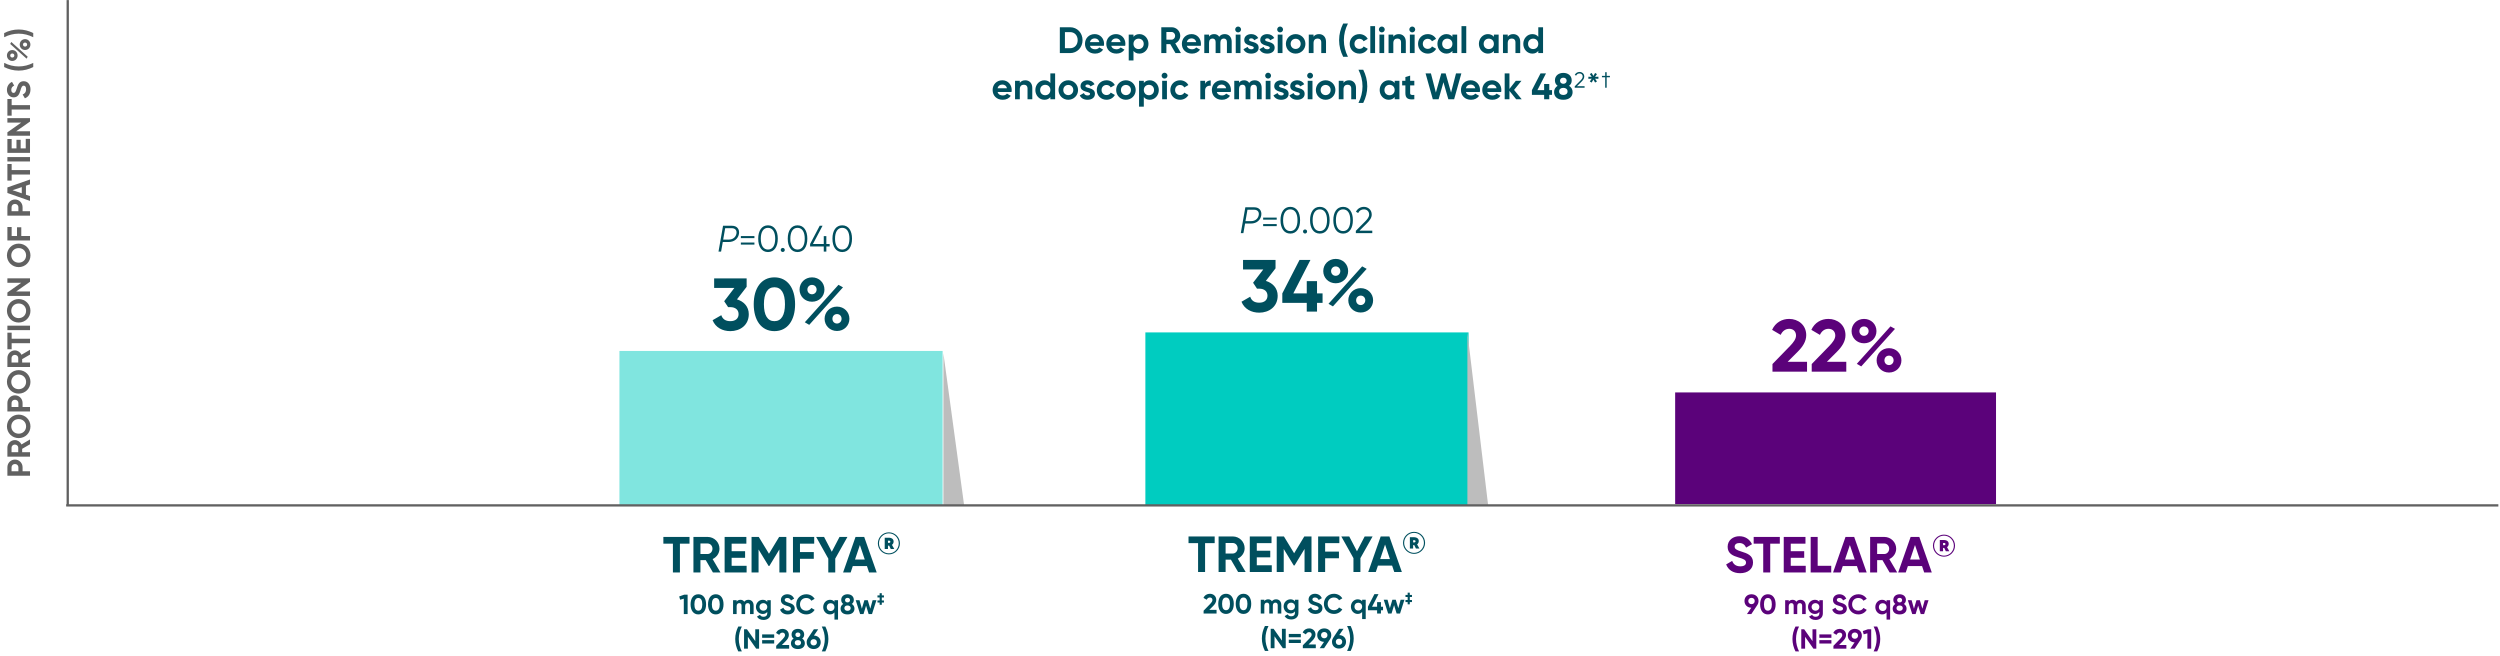 <svg width="1083" height="284" viewBox="0 0 1083 284" fill="none" xmlns="http://www.w3.org/2000/svg">
<path d="M463.568 11.8C466.656 11.8 468.96 14.248 468.96 17.4C468.96 20.552 466.656 23 463.568 23H459.12V11.8H463.568ZM463.568 20.888C465.504 20.888 466.848 19.464 466.848 17.4C466.848 15.336 465.504 13.912 463.568 13.912H461.328V20.888H463.568ZM472.174 19.848C472.462 20.904 473.342 21.352 474.43 21.352C475.23 21.352 475.87 21.016 476.222 20.552L477.886 21.512C477.134 22.6 475.934 23.224 474.398 23.224C471.71 23.224 470.014 21.384 470.014 19C470.014 16.616 471.726 14.776 474.238 14.776C476.606 14.776 478.286 16.648 478.286 19C478.286 19.304 478.254 19.576 478.206 19.848H472.174ZM472.142 18.248H476.222C475.966 17.096 475.102 16.632 474.238 16.632C473.134 16.632 472.382 17.224 472.142 18.248ZM481.409 19.848C481.697 20.904 482.577 21.352 483.665 21.352C484.465 21.352 485.105 21.016 485.457 20.552L487.121 21.512C486.369 22.6 485.169 23.224 483.633 23.224C480.945 23.224 479.249 21.384 479.249 19C479.249 16.616 480.961 14.776 483.473 14.776C485.841 14.776 487.521 16.648 487.521 19C487.521 19.304 487.489 19.576 487.441 19.848H481.409ZM481.377 18.248H485.457C485.201 17.096 484.337 16.632 483.473 16.632C482.369 16.632 481.617 17.224 481.377 18.248ZM493.618 14.776C495.762 14.776 497.522 16.616 497.522 19C497.522 21.384 495.762 23.224 493.618 23.224C492.45 23.224 491.602 22.792 491.026 22.056V26.2H488.962V15H491.026V15.944C491.602 15.208 492.45 14.776 493.618 14.776ZM493.234 21.256C494.514 21.256 495.458 20.344 495.458 19C495.458 17.656 494.514 16.744 493.234 16.744C491.97 16.744 491.026 17.656 491.026 19C491.026 20.344 491.97 21.256 493.234 21.256ZM509.217 23L506.961 19.112H505.281V23H503.073V11.8H507.553C509.617 11.8 511.281 13.464 511.281 15.512C511.281 16.92 510.401 18.184 509.121 18.776L511.601 23H509.217ZM505.281 13.864V17.176H507.553C508.385 17.176 509.073 16.44 509.073 15.512C509.073 14.584 508.385 13.864 507.553 13.864H505.281ZM514.143 19.848C514.431 20.904 515.311 21.352 516.399 21.352C517.199 21.352 517.839 21.016 518.191 20.552L519.855 21.512C519.103 22.6 517.903 23.224 516.367 23.224C513.679 23.224 511.983 21.384 511.983 19C511.983 16.616 513.695 14.776 516.207 14.776C518.575 14.776 520.255 16.648 520.255 19C520.255 19.304 520.223 19.576 520.175 19.848H514.143ZM514.111 18.248H518.191C517.935 17.096 517.071 16.632 516.207 16.632C515.103 16.632 514.351 17.224 514.111 18.248ZM530.544 14.776C532.368 14.776 533.568 16.072 533.568 18.072V23H531.504V18.216C531.504 17.272 531.024 16.696 530.16 16.696C529.248 16.696 528.672 17.304 528.672 18.504V23H526.608V18.216C526.608 17.272 526.128 16.696 525.264 16.696C524.384 16.696 523.76 17.304 523.76 18.504V23H521.696V15H523.76V15.848C524.208 15.176 524.96 14.776 525.984 14.776C526.976 14.776 527.712 15.192 528.16 15.928C528.656 15.208 529.456 14.776 530.544 14.776ZM536.345 14.04C535.657 14.04 535.081 13.464 535.081 12.776C535.081 12.088 535.657 11.496 536.345 11.496C537.049 11.496 537.625 12.088 537.625 12.776C537.625 13.464 537.049 14.04 536.345 14.04ZM535.321 23V15H537.385V23H535.321ZM541.116 17.272C541.116 18.456 545.244 17.72 545.244 20.664C545.244 22.392 543.74 23.224 542.028 23.224C540.428 23.224 539.244 22.552 538.668 21.32L540.46 20.312C540.684 20.968 541.228 21.352 542.028 21.352C542.684 21.352 543.132 21.128 543.132 20.664C543.132 19.496 539.004 20.136 539.004 17.32C539.004 15.688 540.396 14.776 542.044 14.776C543.34 14.776 544.46 15.368 545.084 16.472L543.324 17.432C543.084 16.92 542.636 16.616 542.044 16.616C541.532 16.616 541.116 16.84 541.116 17.272ZM548.053 17.272C548.053 18.456 552.181 17.72 552.181 20.664C552.181 22.392 550.677 23.224 548.965 23.224C547.365 23.224 546.181 22.552 545.605 21.32L547.397 20.312C547.621 20.968 548.165 21.352 548.965 21.352C549.621 21.352 550.069 21.128 550.069 20.664C550.069 19.496 545.941 20.136 545.941 17.32C545.941 15.688 547.333 14.776 548.981 14.776C550.277 14.776 551.397 15.368 552.021 16.472L550.261 17.432C550.021 16.92 549.573 16.616 548.981 16.616C548.469 16.616 548.053 16.84 548.053 17.272ZM554.532 14.04C553.844 14.04 553.268 13.464 553.268 12.776C553.268 12.088 553.844 11.496 554.532 11.496C555.236 11.496 555.812 12.088 555.812 12.776C555.812 13.464 555.236 14.04 554.532 14.04ZM553.508 23V15H555.572V23H553.508ZM561.27 23.224C558.918 23.224 557.046 21.384 557.046 19C557.046 16.616 558.918 14.776 561.27 14.776C563.622 14.776 565.51 16.616 565.51 19C565.51 21.384 563.622 23.224 561.27 23.224ZM561.27 21.208C562.502 21.208 563.446 20.296 563.446 19C563.446 17.704 562.502 16.792 561.27 16.792C560.054 16.792 559.11 17.704 559.11 19C559.11 20.296 560.054 21.208 561.27 21.208ZM571.41 14.776C573.106 14.776 574.434 15.96 574.434 18.088V23H572.37V18.344C572.37 17.256 571.714 16.696 570.786 16.696C569.778 16.696 569.026 17.288 569.026 18.68V23H566.962V15H569.026V15.896C569.506 15.176 570.338 14.776 571.41 14.776ZM581.86 24.6C580.74 22.36 580.1 19.96 580.1 17.4C580.1 14.84 580.74 12.44 581.86 10.2H583.924C582.804 12.44 582.164 14.84 582.164 17.4C582.164 19.96 582.804 22.36 583.924 24.6H581.86ZM588.91 23.224C586.478 23.224 584.686 21.384 584.686 19C584.686 16.616 586.478 14.776 588.91 14.776C590.478 14.776 591.838 15.608 592.494 16.84L590.718 17.88C590.398 17.224 589.71 16.808 588.894 16.808C587.662 16.808 586.75 17.72 586.75 19C586.75 20.264 587.662 21.176 588.894 21.176C589.726 21.176 590.414 20.776 590.734 20.12L592.526 21.144C591.838 22.392 590.478 23.224 588.91 23.224ZM593.618 23V11.32H595.682V23H593.618ZM598.595 14.04C597.907 14.04 597.331 13.464 597.331 12.776C597.331 12.088 597.907 11.496 598.595 11.496C599.299 11.496 599.875 12.088 599.875 12.776C599.875 13.464 599.299 14.04 598.595 14.04ZM597.571 23V15H599.635V23H597.571ZM605.972 14.776C607.668 14.776 608.996 15.96 608.996 18.088V23H606.932V18.344C606.932 17.256 606.276 16.696 605.348 16.696C604.34 16.696 603.588 17.288 603.588 18.68V23H601.524V15H603.588V15.896C604.068 15.176 604.9 14.776 605.972 14.776ZM611.782 14.04C611.094 14.04 610.518 13.464 610.518 12.776C610.518 12.088 611.094 11.496 611.782 11.496C612.486 11.496 613.062 12.088 613.062 12.776C613.062 13.464 612.486 14.04 611.782 14.04ZM610.758 23V15H612.822V23H610.758ZM618.52 23.224C616.088 23.224 614.296 21.384 614.296 19C614.296 16.616 616.088 14.776 618.52 14.776C620.088 14.776 621.448 15.608 622.104 16.84L620.328 17.88C620.008 17.224 619.32 16.808 618.504 16.808C617.272 16.808 616.36 17.72 616.36 19C616.36 20.264 617.272 21.176 618.504 21.176C619.336 21.176 620.024 20.776 620.344 20.12L622.136 21.144C621.448 22.392 620.088 23.224 618.52 23.224ZM629.182 15H631.246V23H629.182V22.056C628.606 22.776 627.742 23.224 626.574 23.224C624.446 23.224 622.686 21.384 622.686 19C622.686 16.616 624.446 14.776 626.574 14.776C627.742 14.776 628.606 15.224 629.182 15.944V15ZM626.958 21.256C628.238 21.256 629.182 20.344 629.182 19C629.182 17.656 628.238 16.744 626.958 16.744C625.694 16.744 624.75 17.656 624.75 19C624.75 20.344 625.694 21.256 626.958 21.256ZM633.118 23V11.32H635.182V23H633.118ZM647.151 15H649.215V23H647.151V22.056C646.575 22.776 645.711 23.224 644.543 23.224C642.415 23.224 640.655 21.384 640.655 19C640.655 16.616 642.415 14.776 644.543 14.776C645.711 14.776 646.575 15.224 647.151 15.944V15ZM644.927 21.256C646.207 21.256 647.151 20.344 647.151 19C647.151 17.656 646.207 16.744 644.927 16.744C643.663 16.744 642.719 17.656 642.719 19C642.719 20.344 643.663 21.256 644.927 21.256ZM655.535 14.776C657.231 14.776 658.559 15.96 658.559 18.088V23H656.495V18.344C656.495 17.256 655.839 16.696 654.911 16.696C653.903 16.696 653.151 17.288 653.151 18.68V23H651.087V15H653.151V15.896C653.631 15.176 654.463 14.776 655.535 14.776ZM666.385 11.8H668.449V23H666.385V22.056C665.809 22.792 664.961 23.224 663.793 23.224C661.649 23.224 659.889 21.384 659.889 19C659.889 16.616 661.649 14.776 663.793 14.776C664.961 14.776 665.809 15.208 666.385 15.944V11.8ZM664.177 21.256C665.441 21.256 666.385 20.344 666.385 19C666.385 17.656 665.441 16.744 664.177 16.744C662.897 16.744 661.953 17.656 661.953 19C661.953 20.344 662.897 21.256 664.177 21.256ZM432.163 39.848C432.451 40.904 433.331 41.352 434.419 41.352C435.219 41.352 435.859 41.016 436.211 40.552L437.875 41.512C437.123 42.6 435.923 43.224 434.387 43.224C431.699 43.224 430.003 41.384 430.003 39C430.003 36.616 431.715 34.776 434.227 34.776C436.595 34.776 438.275 36.648 438.275 39C438.275 39.304 438.243 39.576 438.195 39.848H432.163ZM432.131 38.248H436.211C435.955 37.096 435.091 36.632 434.227 36.632C433.123 36.632 432.371 37.224 432.131 38.248ZM444.164 34.776C445.86 34.776 447.188 35.96 447.188 38.088V43H445.124V38.344C445.124 37.256 444.468 36.696 443.54 36.696C442.532 36.696 441.78 37.288 441.78 38.68V43H439.716V35H441.78V35.896C442.26 35.176 443.092 34.776 444.164 34.776ZM455.014 31.8H457.078V43H455.014V42.056C454.438 42.792 453.59 43.224 452.422 43.224C450.278 43.224 448.518 41.384 448.518 39C448.518 36.616 450.278 34.776 452.422 34.776C453.59 34.776 454.438 35.208 455.014 35.944V31.8ZM452.806 41.256C454.07 41.256 455.014 40.344 455.014 39C455.014 37.656 454.07 36.744 452.806 36.744C451.526 36.744 450.582 37.656 450.582 39C450.582 40.344 451.526 41.256 452.806 41.256ZM462.774 43.224C460.422 43.224 458.55 41.384 458.55 39C458.55 36.616 460.422 34.776 462.774 34.776C465.126 34.776 467.014 36.616 467.014 39C467.014 41.384 465.126 43.224 462.774 43.224ZM462.774 41.208C464.006 41.208 464.95 40.296 464.95 39C464.95 37.704 464.006 36.792 462.774 36.792C461.558 36.792 460.614 37.704 460.614 39C460.614 40.296 461.558 41.208 462.774 41.208ZM470.198 37.272C470.198 38.456 474.326 37.72 474.326 40.664C474.326 42.392 472.822 43.224 471.11 43.224C469.51 43.224 468.326 42.552 467.75 41.32L469.542 40.312C469.766 40.968 470.31 41.352 471.11 41.352C471.766 41.352 472.214 41.128 472.214 40.664C472.214 39.496 468.086 40.136 468.086 37.32C468.086 35.688 469.478 34.776 471.126 34.776C472.422 34.776 473.542 35.368 474.166 36.472L472.406 37.432C472.166 36.92 471.718 36.616 471.126 36.616C470.614 36.616 470.198 36.84 470.198 37.272ZM479.352 43.224C476.92 43.224 475.128 41.384 475.128 39C475.128 36.616 476.92 34.776 479.352 34.776C480.92 34.776 482.28 35.608 482.936 36.84L481.16 37.88C480.84 37.224 480.152 36.808 479.336 36.808C478.104 36.808 477.192 37.72 477.192 39C477.192 40.264 478.104 41.176 479.336 41.176C480.168 41.176 480.856 40.776 481.176 40.12L482.968 41.144C482.28 42.392 480.92 43.224 479.352 43.224ZM487.743 43.224C485.391 43.224 483.519 41.384 483.519 39C483.519 36.616 485.391 34.776 487.743 34.776C490.095 34.776 491.983 36.616 491.983 39C491.983 41.384 490.095 43.224 487.743 43.224ZM487.743 41.208C488.975 41.208 489.919 40.296 489.919 39C489.919 37.704 488.975 36.792 487.743 36.792C486.527 36.792 485.583 37.704 485.583 39C485.583 40.296 486.527 41.208 487.743 41.208ZM498.091 34.776C500.235 34.776 501.995 36.616 501.995 39C501.995 41.384 500.235 43.224 498.091 43.224C496.923 43.224 496.075 42.792 495.499 42.056V46.2H493.435V35H495.499V35.944C496.075 35.208 496.923 34.776 498.091 34.776ZM497.707 41.256C498.987 41.256 499.931 40.344 499.931 39C499.931 37.656 498.987 36.744 497.707 36.744C496.443 36.744 495.499 37.656 495.499 39C495.499 40.344 496.443 41.256 497.707 41.256ZM504.474 34.04C503.786 34.04 503.21 33.464 503.21 32.776C503.21 32.088 503.786 31.496 504.474 31.496C505.178 31.496 505.754 32.088 505.754 32.776C505.754 33.464 505.178 34.04 504.474 34.04ZM503.45 43V35H505.514V43H503.45ZM511.212 43.224C508.78 43.224 506.988 41.384 506.988 39C506.988 36.616 508.78 34.776 511.212 34.776C512.78 34.776 514.14 35.608 514.796 36.84L513.02 37.88C512.7 37.224 512.012 36.808 511.196 36.808C509.964 36.808 509.052 37.72 509.052 39C509.052 40.264 509.964 41.176 511.196 41.176C512.028 41.176 512.716 40.776 513.036 40.12L514.828 41.144C514.14 42.392 512.78 43.224 511.212 43.224ZM522.046 36.376C522.462 35.288 523.47 34.84 524.478 34.84V37.144C523.406 37.016 522.046 37.496 522.046 39.176V43H519.982V35H522.046V36.376ZM527.132 39.848C527.42 40.904 528.3 41.352 529.388 41.352C530.188 41.352 530.828 41.016 531.18 40.552L532.844 41.512C532.092 42.6 530.892 43.224 529.356 43.224C526.668 43.224 524.972 41.384 524.972 39C524.972 36.616 526.684 34.776 529.196 34.776C531.564 34.776 533.244 36.648 533.244 39C533.244 39.304 533.212 39.576 533.164 39.848H527.132ZM527.1 38.248H531.18C530.924 37.096 530.06 36.632 529.196 36.632C528.092 36.632 527.34 37.224 527.1 38.248ZM543.533 34.776C545.357 34.776 546.557 36.072 546.557 38.072V43H544.493V38.216C544.493 37.272 544.013 36.696 543.149 36.696C542.237 36.696 541.661 37.304 541.661 38.504V43H539.597V38.216C539.597 37.272 539.117 36.696 538.253 36.696C537.373 36.696 536.749 37.304 536.749 38.504V43H534.685V35H536.749V35.848C537.197 35.176 537.949 34.776 538.973 34.776C539.965 34.776 540.701 35.192 541.149 35.928C541.645 35.208 542.445 34.776 543.533 34.776ZM549.334 34.04C548.646 34.04 548.07 33.464 548.07 32.776C548.07 32.088 548.646 31.496 549.334 31.496C550.038 31.496 550.614 32.088 550.614 32.776C550.614 33.464 550.038 34.04 549.334 34.04ZM548.31 43V35H550.374V43H548.31ZM554.104 37.272C554.104 38.456 558.232 37.72 558.232 40.664C558.232 42.392 556.728 43.224 555.016 43.224C553.416 43.224 552.232 42.552 551.656 41.32L553.448 40.312C553.672 40.968 554.216 41.352 555.016 41.352C555.672 41.352 556.12 41.128 556.12 40.664C556.12 39.496 551.992 40.136 551.992 37.32C551.992 35.688 553.384 34.776 555.032 34.776C556.328 34.776 557.448 35.368 558.072 36.472L556.312 37.432C556.072 36.92 555.624 36.616 555.032 36.616C554.52 36.616 554.104 36.84 554.104 37.272ZM561.042 37.272C561.042 38.456 565.17 37.72 565.17 40.664C565.17 42.392 563.666 43.224 561.954 43.224C560.354 43.224 559.17 42.552 558.594 41.32L560.386 40.312C560.61 40.968 561.154 41.352 561.954 41.352C562.61 41.352 563.058 41.128 563.058 40.664C563.058 39.496 558.93 40.136 558.93 37.32C558.93 35.688 560.322 34.776 561.97 34.776C563.266 34.776 564.386 35.368 565.01 36.472L563.25 37.432C563.01 36.92 562.562 36.616 561.97 36.616C561.458 36.616 561.042 36.84 561.042 37.272ZM567.521 34.04C566.833 34.04 566.257 33.464 566.257 32.776C566.257 32.088 566.833 31.496 567.521 31.496C568.225 31.496 568.801 32.088 568.801 32.776C568.801 33.464 568.225 34.04 567.521 34.04ZM566.497 43V35H568.561V43H566.497ZM574.258 43.224C571.906 43.224 570.034 41.384 570.034 39C570.034 36.616 571.906 34.776 574.258 34.776C576.61 34.776 578.498 36.616 578.498 39C578.498 41.384 576.61 43.224 574.258 43.224ZM574.258 41.208C575.49 41.208 576.434 40.296 576.434 39C576.434 37.704 575.49 36.792 574.258 36.792C573.042 36.792 572.098 37.704 572.098 39C572.098 40.296 573.042 41.208 574.258 41.208ZM584.398 34.776C586.094 34.776 587.422 35.96 587.422 38.088V43H585.358V38.344C585.358 37.256 584.702 36.696 583.774 36.696C582.766 36.696 582.014 37.288 582.014 38.68V43H579.95V35H582.014V35.896C582.494 35.176 583.326 34.776 584.398 34.776ZM590.545 44.6H588.481C589.601 42.36 590.241 39.96 590.241 37.4C590.241 34.84 589.601 32.44 588.481 30.2H590.545C591.665 32.44 592.305 34.84 592.305 37.4C592.305 39.96 591.665 42.36 590.545 44.6ZM604.171 35H606.235V43H604.171V42.056C603.595 42.776 602.731 43.224 601.563 43.224C599.435 43.224 597.675 41.384 597.675 39C597.675 36.616 599.435 34.776 601.563 34.776C602.731 34.776 603.595 35.224 604.171 35.944V35ZM601.947 41.256C603.227 41.256 604.171 40.344 604.171 39C604.171 37.656 603.227 36.744 601.947 36.744C600.683 36.744 599.739 37.656 599.739 39C599.739 40.344 600.683 41.256 601.947 41.256ZM612.683 36.984H610.875V40.312C610.875 41.176 611.499 41.192 612.683 41.128V43C609.787 43.32 608.811 42.472 608.811 40.312V36.984H607.419V35H608.811V33.384L610.875 32.76V35H612.683V36.984ZM620.695 43L617.559 31.8H619.879L622.023 40.104L624.359 31.8H626.247L628.599 40.104L630.743 31.8H633.063L629.927 43H627.415L625.303 35.608L623.207 43H620.695ZM635.038 39.848C635.326 40.904 636.206 41.352 637.294 41.352C638.094 41.352 638.734 41.016 639.086 40.552L640.75 41.512C639.998 42.6 638.798 43.224 637.262 43.224C634.574 43.224 632.878 41.384 632.878 39C632.878 36.616 634.59 34.776 637.102 34.776C639.47 34.776 641.15 36.648 641.15 39C641.15 39.304 641.118 39.576 641.07 39.848H635.038ZM635.006 38.248H639.086C638.83 37.096 637.966 36.632 637.102 36.632C635.998 36.632 635.246 37.224 635.006 38.248ZM644.273 39.848C644.561 40.904 645.441 41.352 646.529 41.352C647.329 41.352 647.969 41.016 648.321 40.552L649.985 41.512C649.233 42.6 648.033 43.224 646.497 43.224C643.809 43.224 642.113 41.384 642.113 39C642.113 36.616 643.825 34.776 646.337 34.776C648.705 34.776 650.385 36.648 650.385 39C650.385 39.304 650.353 39.576 650.305 39.848H644.273ZM644.241 38.248H648.321C648.065 37.096 647.201 36.632 646.337 36.632C645.233 36.632 644.481 37.224 644.241 38.248ZM659.201 43H656.801L653.889 39.368V43H651.825V31.8H653.889V38.52L656.641 35H659.105L655.889 38.952L659.201 43ZM672.344 39.048V41.096H671.144V43H668.92V41.096H663.624V39.048L667.352 31.8H669.72L666.008 39.048H668.92V36.392H671.144V39.048H672.344ZM679.702 37.176C680.694 37.768 681.254 38.744 681.254 39.88C681.254 41.944 679.718 43.224 677.238 43.224C674.742 43.224 673.222 41.944 673.222 39.88C673.222 38.744 673.782 37.768 674.758 37.176C674.054 36.664 673.59 35.896 673.59 34.856C673.59 32.696 675.27 31.576 677.238 31.576C679.206 31.576 680.87 32.696 680.87 34.856C680.87 35.896 680.422 36.664 679.702 37.176ZM677.238 33.656C676.406 33.656 675.798 34.136 675.798 34.968C675.798 35.784 676.406 36.296 677.238 36.296C678.07 36.296 678.678 35.784 678.678 34.968C678.678 34.136 678.07 33.656 677.238 33.656ZM677.238 41.144C678.294 41.144 679.062 40.6 679.062 39.592C679.062 38.6 678.294 38.056 677.238 38.056C676.182 38.056 675.414 38.6 675.414 39.592C675.414 40.6 676.182 41.144 677.238 41.144ZM682.172 38V37.395L684.591 34.957C685.157 34.39 685.628 33.805 685.628 33.181C685.628 32.269 684.965 31.818 684.274 31.818C683.621 31.818 683.093 32.106 682.767 32.768L682.2 32.432C682.632 31.578 683.42 31.165 684.274 31.165C685.272 31.165 686.3 31.866 686.3 33.181C686.3 34.035 685.733 34.755 685.052 35.437L683.132 37.347H686.444V38H682.172ZM692.431 33.24V34.136L690.975 34.088L691.807 35.288L690.991 35.768L690.255 34.472L689.519 35.768L688.703 35.288L689.535 34.088L688.079 34.136V33.24L689.535 33.288L688.703 32.088L689.519 31.608L690.255 32.904L690.991 31.608L691.807 32.088L690.975 33.288L692.431 33.24ZM697.417 32.864V33.478H696.006V38H695.372V33.478H693.961V32.864H695.372V31.28H696.006V32.864H697.417Z" fill="#004F5E"/>
<path d="M761.794 260.348C761.794 260.996 761.614 261.584 761.29 262.052H761.302L758.686 266H756.79L758.662 263.264C756.922 263.228 755.71 262.04 755.71 260.348C755.71 258.632 756.958 257.432 758.746 257.432C760.558 257.432 761.794 258.632 761.794 260.348ZM757.354 260.348C757.354 261.2 757.978 261.716 758.746 261.716C759.538 261.716 760.15 261.2 760.15 260.348C760.15 259.496 759.538 258.992 758.746 258.992C757.978 258.992 757.354 259.508 757.354 260.348ZM765.846 266.168C763.71 266.168 762.486 264.392 762.486 261.8C762.486 259.208 763.71 257.432 765.846 257.432C767.994 257.432 769.206 259.208 769.206 261.8C769.206 264.392 767.994 266.168 765.846 266.168ZM765.846 264.548C766.974 264.548 767.562 263.576 767.562 261.8C767.562 260.024 766.974 259.04 765.846 259.04C764.718 259.04 764.142 260.024 764.142 261.8C764.142 263.576 764.718 264.548 765.846 264.548ZM779.969 259.832C781.337 259.832 782.237 260.804 782.237 262.304V266H780.689V262.412C780.689 261.704 780.329 261.272 779.681 261.272C778.997 261.272 778.565 261.728 778.565 262.628V266H777.017V262.412C777.017 261.704 776.657 261.272 776.009 261.272C775.349 261.272 774.881 261.728 774.881 262.628V266H773.333V260H774.881V260.636C775.217 260.132 775.781 259.832 776.549 259.832C777.293 259.832 777.845 260.144 778.181 260.696C778.553 260.156 779.153 259.832 779.969 259.832ZM788.148 260H789.66V265.712C789.66 267.68 788.112 268.568 786.528 268.568C785.244 268.568 784.212 268.076 783.684 267.104L785.004 266.348C785.256 266.816 785.652 267.188 786.576 267.188C787.548 267.188 788.148 266.66 788.148 265.712V265.064C787.728 265.628 787.08 265.976 786.228 265.976C784.524 265.976 783.24 264.596 783.24 262.904C783.24 261.224 784.524 259.832 786.228 259.832C787.08 259.832 787.728 260.18 788.148 260.744V260ZM786.468 264.548C787.44 264.548 788.148 263.864 788.148 262.904C788.148 261.956 787.44 261.272 786.468 261.272C785.496 261.272 784.788 261.956 784.788 262.904C784.788 263.864 785.496 264.548 786.468 264.548ZM797.003 266.168C795.287 266.168 794.159 265.34 793.703 264.092L795.119 263.264C795.419 264.044 796.007 264.548 797.051 264.548C798.047 264.548 798.395 264.128 798.395 263.66C798.395 263.036 797.831 262.796 796.583 262.436C795.299 262.064 794.051 261.524 794.051 259.928C794.051 258.344 795.371 257.432 796.811 257.432C798.191 257.432 799.247 258.14 799.811 259.316L798.419 260.12C798.119 259.484 797.663 259.04 796.811 259.04C796.115 259.04 795.707 259.4 795.707 259.88C795.707 260.396 796.031 260.672 797.303 261.056C798.635 261.476 800.051 261.92 800.051 263.636C800.051 265.208 798.791 266.168 797.003 266.168ZM805.057 266.168C802.513 266.168 800.689 264.248 800.689 261.8C800.689 259.34 802.513 257.432 805.057 257.432C806.593 257.432 807.949 258.212 808.669 259.412L807.241 260.24C806.833 259.496 806.017 259.04 805.057 259.04C803.413 259.04 802.333 260.18 802.333 261.8C802.333 263.408 803.413 264.548 805.057 264.548C806.017 264.548 806.845 264.092 807.241 263.36L808.669 264.188C807.961 265.388 806.605 266.168 805.057 266.168ZM817.256 260H818.804V268.4H817.256V265.292C816.824 265.844 816.188 266.168 815.312 266.168C813.704 266.168 812.384 264.788 812.384 263C812.384 261.212 813.704 259.832 815.312 259.832C816.188 259.832 816.824 260.156 817.256 260.708V260ZM815.6 264.692C816.548 264.692 817.256 264.008 817.256 263C817.256 261.992 816.548 261.308 815.6 261.308C814.64 261.308 813.932 261.992 813.932 263C813.932 264.008 814.64 264.692 815.6 264.692ZM824.768 261.632C825.512 262.076 825.932 262.808 825.932 263.66C825.932 265.208 824.78 266.168 822.92 266.168C821.048 266.168 819.908 265.208 819.908 263.66C819.908 262.808 820.328 262.076 821.06 261.632C820.532 261.248 820.184 260.672 820.184 259.892C820.184 258.272 821.444 257.432 822.92 257.432C824.396 257.432 825.644 258.272 825.644 259.892C825.644 260.672 825.308 261.248 824.768 261.632ZM822.92 258.992C822.296 258.992 821.84 259.352 821.84 259.976C821.84 260.588 822.296 260.972 822.92 260.972C823.544 260.972 824 260.588 824 259.976C824 259.352 823.544 258.992 822.92 258.992ZM822.92 264.608C823.712 264.608 824.288 264.2 824.288 263.444C824.288 262.7 823.712 262.292 822.92 262.292C822.128 262.292 821.552 262.7 821.552 263.444C821.552 264.2 822.128 264.608 822.92 264.608ZM833.796 260H835.44L833.532 266H832.056L830.952 262.364L829.848 266H828.372L826.464 260H828.108L829.128 263.684L830.22 260H831.684L832.776 263.696L833.796 260ZM777.81 282.2C776.97 280.52 776.49 278.72 776.49 276.8C776.49 274.88 776.97 273.08 777.81 271.4H779.358C778.518 273.08 778.038 274.88 778.038 276.8C778.038 278.72 778.518 280.52 779.358 282.2H777.81ZM785.173 272.6H786.829V281H785.569L781.969 275.864V281H780.313V272.6H781.573L785.173 277.724V272.6ZM788.147 276.284V274.832H793.367V276.284H788.147ZM788.147 278.768V277.316H793.367V278.768H788.147ZM794.236 281V279.764L797.104 276.812C797.644 276.248 798.064 275.696 798.064 275.132C798.064 274.46 797.608 274.04 796.972 274.04C796.324 274.04 795.844 274.424 795.568 275.024L794.176 274.208C794.716 273.008 795.808 272.432 796.948 272.432C798.388 272.432 799.72 273.392 799.72 275.072C799.72 276.092 799.132 276.968 798.34 277.76L796.696 279.404H799.852V281H794.236ZM806.553 275.348C806.553 275.996 806.373 276.584 806.049 277.052H806.061L803.445 281H801.549L803.421 278.264C801.681 278.228 800.469 277.04 800.469 275.348C800.469 273.632 801.717 272.432 803.505 272.432C805.317 272.432 806.553 273.632 806.553 275.348ZM802.113 275.348C802.113 276.2 802.737 276.716 803.505 276.716C804.297 276.716 804.909 276.2 804.909 275.348C804.909 274.496 804.297 273.992 803.505 273.992C802.737 273.992 802.113 274.508 802.113 275.348ZM809.166 272.6H810.606V281H808.95V274.352L807.366 274.796L806.958 273.38L809.166 272.6ZM813.195 282.2H811.647C812.487 280.52 812.967 278.72 812.967 276.8C812.967 274.88 812.487 273.08 811.647 271.4H813.195C814.035 273.08 814.515 274.88 814.515 276.8C814.515 278.72 814.035 280.52 813.195 282.2Z" fill="#5B027A"/>
<path d="M753.825 248.308C750.679 248.308 748.611 246.79 747.775 244.502L750.371 242.984C750.921 244.414 751.999 245.338 753.913 245.338C755.739 245.338 756.377 244.568 756.377 243.71C756.377 242.566 755.343 242.126 753.055 241.466C750.701 240.784 748.413 239.794 748.413 236.868C748.413 233.964 750.833 232.292 753.473 232.292C756.003 232.292 757.939 233.59 758.973 235.746L756.421 237.22C755.871 236.054 755.035 235.24 753.473 235.24C752.197 235.24 751.449 235.9 751.449 236.78C751.449 237.726 752.043 238.232 754.375 238.936C756.817 239.706 759.413 240.52 759.413 243.666C759.413 246.548 757.103 248.308 753.825 248.308ZM771.02 232.6V235.504H766.862V248H763.826V235.504H759.69V232.6H771.02ZM775.751 245.096H782.241V248H772.715V232.6H782.131V235.504H775.751V238.782H781.581V241.642H775.751V245.096ZM787.417 245.096H793.291V248H784.381V232.6H787.417V245.096ZM805.346 248L804.422 245.228H798.284L797.36 248H794.082L799.472 232.6H803.234L808.646 248H805.346ZM799.252 242.39H803.476L801.364 236.098L799.252 242.39ZM818.589 248L815.487 242.654H813.177V248H810.141V232.6H816.301C819.139 232.6 821.427 234.888 821.427 237.704C821.427 239.64 820.217 241.378 818.457 242.192L821.867 248H818.589ZM813.177 235.438V239.992H816.301C817.445 239.992 818.391 238.98 818.391 237.704C818.391 236.428 817.445 235.438 816.301 235.438H813.177ZM833.555 248L832.631 245.228H826.493L825.569 248H822.291L827.681 232.6H831.443L836.855 248H833.555ZM827.461 242.39H831.685L829.573 236.098L827.461 242.39ZM842.134 231.602C844.774 231.602 846.913 233.74 846.913 236.38C846.913 239.02 844.774 241.158 842.134 241.158C839.494 241.158 837.356 239.02 837.356 236.38C837.356 233.74 839.494 231.602 842.134 231.602ZM842.134 240.71C844.497 240.71 846.411 238.769 846.411 236.38C846.411 233.991 844.497 232.05 842.134 232.05C839.758 232.05 837.844 233.991 837.844 236.38C837.844 238.769 839.758 240.71 842.134 240.71ZM844.18 235.562C844.18 236.208 843.903 236.71 843.454 237.027L844.457 238.822H842.939L842.24 237.37H841.738V238.822H840.326V233.938H842.293C843.335 233.938 844.18 234.585 844.18 235.562ZM841.738 235.218V236.182H842.174C842.543 236.182 842.768 235.984 842.768 235.707C842.768 235.364 842.543 235.218 842.174 235.218H841.738Z" fill="#5B027A"/>
<path d="M864.676 170H725.676V218.4H864.676V170Z" fill="#5B027A"/>
<path d="M767.835 161V157.704L775.483 149.832C776.923 148.328 778.043 146.856 778.043 145.352C778.043 143.56 776.827 142.44 775.131 142.44C773.403 142.44 772.123 143.464 771.387 145.064L767.675 142.888C769.115 139.688 772.027 138.152 775.067 138.152C778.907 138.152 782.459 140.712 782.459 145.192C782.459 147.912 780.891 150.248 778.779 152.36L774.395 156.744H782.811V161H767.835ZM784.835 161V157.704L792.483 149.832C793.923 148.328 795.043 146.856 795.043 145.352C795.043 143.56 793.827 142.44 792.131 142.44C790.403 142.44 789.123 143.464 788.387 145.064L784.675 142.888C786.115 139.688 789.027 138.152 792.067 138.152C795.907 138.152 799.459 140.712 799.459 145.192C799.459 147.912 797.891 150.248 795.779 152.36L791.395 156.744H799.811V161H784.835ZM807.506 148.712C804.402 148.712 802.098 146.376 802.098 143.432C802.098 140.52 804.402 138.152 807.506 138.152C810.578 138.152 812.882 140.456 812.882 143.432C812.882 146.376 810.61 148.712 807.506 148.712ZM804.37 157.608L818.962 141.384L820.914 142.472L806.29 158.728L804.37 157.608ZM807.474 145.48C808.658 145.48 809.49 144.552 809.49 143.432C809.49 142.312 808.658 141.416 807.474 141.416C806.322 141.416 805.49 142.312 805.49 143.432C805.49 144.584 806.322 145.48 807.474 145.48ZM818.322 161.384C815.218 161.384 812.946 159.016 812.946 156.104C812.946 153.192 815.218 150.824 818.322 150.824C821.426 150.824 823.698 153.192 823.698 156.104C823.698 159.016 821.426 161.384 818.322 161.384ZM818.322 158.152C819.506 158.152 820.306 157.192 820.306 156.104C820.306 154.952 819.506 154.056 818.322 154.056C817.138 154.056 816.338 154.952 816.338 156.104C816.338 157.256 817.138 158.152 818.322 158.152Z" fill="#5B027A"/>
<path d="M636.176 144H496.176V218.8H636.176V144Z" fill="#00CCC0"/>
<path d="M521.398 265.791V264.555L524.266 261.603C524.806 261.039 525.226 260.487 525.226 259.923C525.226 259.251 524.77 258.831 524.134 258.831C523.486 258.831 523.006 259.215 522.73 259.815L521.338 258.999C521.878 257.799 522.97 257.223 524.11 257.223C525.55 257.223 526.882 258.183 526.882 259.863C526.882 260.883 526.294 261.759 525.502 262.551L523.858 264.195H527.014V265.791H521.398ZM531.112 265.959C528.976 265.959 527.752 264.183 527.752 261.591C527.752 258.999 528.976 257.223 531.112 257.223C533.26 257.223 534.472 258.999 534.472 261.591C534.472 264.183 533.26 265.959 531.112 265.959ZM531.112 264.339C532.24 264.339 532.828 263.367 532.828 261.591C532.828 259.815 532.24 258.831 531.112 258.831C529.984 258.831 529.408 259.815 529.408 261.591C529.408 263.367 529.984 264.339 531.112 264.339ZM538.67 265.959C536.534 265.959 535.31 264.183 535.31 261.591C535.31 258.999 536.534 257.223 538.67 257.223C540.818 257.223 542.03 258.999 542.03 261.591C542.03 264.183 540.818 265.959 538.67 265.959ZM538.67 264.339C539.798 264.339 540.386 263.367 540.386 261.591C540.386 259.815 539.798 258.831 538.67 258.831C537.542 258.831 536.966 259.815 536.966 261.591C536.966 263.367 537.542 264.339 538.67 264.339ZM552.793 259.623C554.161 259.623 555.061 260.595 555.061 262.095V265.791H553.513V262.203C553.513 261.495 553.153 261.063 552.505 261.063C551.821 261.063 551.389 261.519 551.389 262.419V265.791H549.841V262.203C549.841 261.495 549.481 261.063 548.833 261.063C548.173 261.063 547.705 261.519 547.705 262.419V265.791H546.157V259.791H547.705V260.427C548.041 259.923 548.605 259.623 549.373 259.623C550.117 259.623 550.669 259.935 551.005 260.487C551.377 259.947 551.977 259.623 552.793 259.623ZM560.972 259.791H562.484V265.503C562.484 267.471 560.936 268.359 559.352 268.359C558.068 268.359 557.036 267.867 556.508 266.895L557.828 266.139C558.08 266.607 558.476 266.979 559.4 266.979C560.372 266.979 560.972 266.451 560.972 265.503V264.855C560.552 265.419 559.904 265.767 559.052 265.767C557.348 265.767 556.064 264.387 556.064 262.695C556.064 261.015 557.348 259.623 559.052 259.623C559.904 259.623 560.552 259.971 560.972 260.535V259.791ZM559.292 264.339C560.264 264.339 560.972 263.655 560.972 262.695C560.972 261.747 560.264 261.063 559.292 261.063C558.32 261.063 557.612 261.747 557.612 262.695C557.612 263.655 558.32 264.339 559.292 264.339ZM569.827 265.959C568.111 265.959 566.983 265.131 566.527 263.883L567.943 263.055C568.243 263.835 568.831 264.339 569.875 264.339C570.871 264.339 571.219 263.919 571.219 263.451C571.219 262.827 570.655 262.587 569.407 262.227C568.123 261.855 566.875 261.315 566.875 259.719C566.875 258.135 568.195 257.223 569.635 257.223C571.015 257.223 572.071 257.931 572.635 259.107L571.243 259.911C570.943 259.275 570.487 258.831 569.635 258.831C568.939 258.831 568.531 259.191 568.531 259.671C568.531 260.187 568.855 260.463 570.127 260.847C571.459 261.267 572.875 261.711 572.875 263.427C572.875 264.999 571.615 265.959 569.827 265.959ZM577.881 265.959C575.337 265.959 573.513 264.039 573.513 261.591C573.513 259.131 575.337 257.223 577.881 257.223C579.417 257.223 580.773 258.003 581.493 259.203L580.065 260.031C579.657 259.287 578.841 258.831 577.881 258.831C576.237 258.831 575.157 259.971 575.157 261.591C575.157 263.199 576.237 264.339 577.881 264.339C578.841 264.339 579.669 263.883 580.065 263.151L581.493 263.979C580.785 265.179 579.429 265.959 577.881 265.959ZM590.08 259.791H591.628V268.191H590.08V265.083C589.648 265.635 589.012 265.959 588.136 265.959C586.528 265.959 585.208 264.579 585.208 262.791C585.208 261.003 586.528 259.623 588.136 259.623C589.012 259.623 589.648 259.947 590.08 260.499V259.791ZM588.424 264.483C589.372 264.483 590.08 263.799 590.08 262.791C590.08 261.783 589.372 261.099 588.424 261.099C587.464 261.099 586.756 261.783 586.756 262.791C586.756 263.799 587.464 264.483 588.424 264.483ZM599.128 262.827V264.363H598.228V265.791H596.56V264.363H592.588V262.827L595.384 257.391H597.16L594.376 262.827H596.56V260.835H598.228V262.827H599.128ZM606.76 259.791H608.404L606.496 265.791H605.02L603.916 262.155L602.812 265.791H601.336L599.428 259.791H601.072L602.092 263.475L603.184 259.791H604.648L605.74 263.487L606.76 259.791ZM611.663 258.616H610.727V259.926H611.663V260.819H610.727V261.791H609.798V260.819H608.855V259.926H609.798V258.616H608.855V257.723H609.798V256.751H610.727V257.723H611.663V258.616ZM547.963 281.991C547.123 280.311 546.643 278.511 546.643 276.591C546.643 274.671 547.123 272.871 547.963 271.191H549.511C548.671 272.871 548.191 274.671 548.191 276.591C548.191 278.511 548.671 280.311 549.511 281.991H547.963ZM555.326 272.391H556.982V280.791H555.722L552.122 275.655V280.791H550.466V272.391H551.726L555.326 277.515V272.391ZM558.301 276.075V274.623H563.521V276.075H558.301ZM558.301 278.559V277.107H563.521V278.559H558.301ZM564.389 280.791V279.555L567.257 276.603C567.797 276.039 568.217 275.487 568.217 274.923C568.217 274.251 567.761 273.831 567.125 273.831C566.477 273.831 565.997 274.215 565.721 274.815L564.329 273.999C564.869 272.799 565.961 272.223 567.101 272.223C568.541 272.223 569.873 273.183 569.873 274.863C569.873 275.883 569.285 276.759 568.493 277.551L566.849 279.195H570.005V280.791H564.389ZM576.706 275.139C576.706 275.787 576.526 276.375 576.202 276.843H576.214L573.598 280.791H571.702L573.574 278.055C571.834 278.019 570.622 276.831 570.622 275.139C570.622 273.423 571.87 272.223 573.658 272.223C575.47 272.223 576.706 273.423 576.706 275.139ZM572.266 275.139C572.266 275.991 572.89 276.507 573.658 276.507C574.45 276.507 575.062 275.991 575.062 275.139C575.062 274.287 574.45 273.783 573.658 273.783C572.89 273.783 572.266 274.299 572.266 275.139ZM580.165 275.115C581.905 275.163 583.105 276.351 583.105 278.031C583.105 279.747 581.857 280.959 580.057 280.959C578.257 280.959 577.021 279.747 577.021 278.031C577.021 277.383 577.201 276.807 577.513 276.339L580.129 272.391H582.025L580.165 275.115ZM580.057 279.399C580.837 279.399 581.461 278.883 581.461 278.031C581.461 277.191 580.837 276.675 580.057 276.675C579.277 276.675 578.665 277.179 578.665 278.031C578.665 278.883 579.277 279.399 580.057 279.399ZM585.106 281.991H583.558C584.398 280.311 584.878 278.511 584.878 276.591C584.878 274.671 584.398 272.871 583.558 271.191H585.106C585.946 272.871 586.426 274.671 586.426 276.591C586.426 278.511 585.946 280.311 585.106 281.991Z" fill="#004F5E"/>
<path d="M548.37 121.688C551.282 122.552 553.49 124.792 553.49 128.088C553.49 132.888 549.714 135.448 545.49 135.448C542.13 135.448 539.09 133.912 537.81 130.712L541.586 128.536C542.13 130.2 543.378 131.128 545.49 131.128C547.794 131.128 549.074 129.912 549.074 128.088C549.074 126.296 547.794 125.048 545.49 125.048H544.53L542.834 122.488L547.25 116.728H538.482V112.6H552.562V116.248L548.37 121.688ZM572.936 127.096V131.192H570.536V135H566.088V131.192H555.496V127.096L562.952 112.6H567.688L560.264 127.096H566.088V121.784H570.536V127.096H572.936ZM578.641 122.712C575.537 122.712 573.233 120.376 573.233 117.432C573.233 114.52 575.537 112.152 578.641 112.152C581.713 112.152 584.017 114.456 584.017 117.432C584.017 120.376 581.745 122.712 578.641 122.712ZM575.505 131.608L590.097 115.384L592.049 116.472L577.425 132.728L575.505 131.608ZM578.609 119.48C579.793 119.48 580.625 118.552 580.625 117.432C580.625 116.312 579.793 115.416 578.609 115.416C577.457 115.416 576.625 116.312 576.625 117.432C576.625 118.584 577.457 119.48 578.609 119.48ZM589.457 135.384C586.353 135.384 584.081 133.016 584.081 130.104C584.081 127.192 586.353 124.824 589.457 124.824C592.561 124.824 594.833 127.192 594.833 130.104C594.833 133.016 592.561 135.384 589.457 135.384ZM589.457 132.152C590.641 132.152 591.441 131.192 591.441 130.104C591.441 128.952 590.641 128.056 589.457 128.056C588.273 128.056 587.473 128.952 587.473 130.104C587.473 131.256 588.273 132.152 589.457 132.152Z" fill="#004F5E"/>
<path d="M526.199 232.391V235.295H522.041V247.791H519.005V235.295H514.869V232.391H526.199ZM536.342 247.791L533.24 242.445H530.93V247.791H527.894V232.391H534.054C536.892 232.391 539.18 234.679 539.18 237.495C539.18 239.431 537.97 241.169 536.21 241.983L539.62 247.791H536.342ZM530.93 235.229V239.783H534.054C535.198 239.783 536.144 238.771 536.144 237.495C536.144 236.219 535.198 235.229 534.054 235.229H530.93ZM544.444 244.887H550.934V247.791H541.408V232.391H550.824V235.295H544.444V238.573H550.274V241.433H544.444V244.887ZM568.144 232.391V247.791H565.13V237.803L560.796 244.953H560.444L556.11 237.825V247.791H553.074V232.391H556.198L560.62 239.673L565.02 232.391H568.144ZM580.209 235.295H574.049V238.947H580.033V241.851H574.049V247.791H571.013V232.391H580.209V235.295ZM594.609 232.391L589.329 241.785V247.791H586.315V241.785L581.057 232.391H584.489L587.833 238.815L591.177 232.391H594.609ZM603.987 247.791L603.063 245.019H596.925L596.001 247.791H592.723L598.113 232.391H601.875L607.287 247.791H603.987ZM597.893 242.181H602.117L600.005 235.889L597.893 242.181ZM612.567 230.393C615.207 230.393 617.345 232.531 617.345 235.171C617.345 237.811 615.207 239.949 612.567 239.949C609.927 239.949 607.788 237.811 607.788 235.171C607.788 232.531 609.927 230.393 612.567 230.393ZM612.567 239.501C614.93 239.501 616.844 237.56 616.844 235.171C616.844 232.782 614.93 230.841 612.567 230.841C610.191 230.841 608.277 232.782 608.277 235.171C608.277 237.56 610.191 239.501 612.567 239.501ZM614.613 234.353C614.613 234.999 614.336 235.501 613.887 235.818L614.89 237.613H613.372L612.672 236.161H612.171V237.613H610.758V232.729H612.725C613.768 232.729 614.613 233.376 614.613 234.353ZM612.171 234.009V234.973H612.606C612.976 234.973 613.2 234.775 613.2 234.498C613.2 234.155 612.976 234.009 612.606 234.009H612.171Z" fill="#004F5E"/>
<g filter="url(#filter0_f_388_137)">
<path d="M635.676 219V144L644.676 219H635.676Z" fill="#BDBDBD"/>
</g>
<path d="M543.398 89.8C545.542 89.8 546.71 91.336 546.374 93.32C546.054 95.256 544.454 96.84 541.91 96.84H539.366L538.63 101H537.51L539.478 89.8H543.398ZM545.286 93.16C545.526 91.752 544.726 90.856 543.286 90.856H540.406L539.542 95.784H542.038C543.862 95.784 545.046 94.616 545.286 93.16ZM547.195 95.148V94.252H553.075V95.148H547.195ZM547.195 97.948V97.052H553.075V97.948H547.195ZM558.956 101.192C556.22 101.192 554.716 98.856 554.716 95.4C554.716 91.944 556.22 89.608 558.956 89.608C561.692 89.608 563.196 91.944 563.196 95.4C563.196 98.856 561.692 101.192 558.956 101.192ZM558.956 100.104C560.924 100.104 562.076 98.392 562.076 95.4C562.076 92.408 560.924 90.696 558.956 90.696C556.988 90.696 555.836 92.408 555.836 95.4C555.836 98.392 556.988 100.104 558.956 100.104ZM565.35 101.16C564.854 101.16 564.47 100.776 564.47 100.28C564.47 99.784 564.854 99.4 565.35 99.4C565.846 99.4 566.23 99.784 566.23 100.28C566.23 100.776 565.846 101.16 565.35 101.16ZM571.753 101.192C569.017 101.192 567.513 98.856 567.513 95.4C567.513 91.944 569.017 89.608 571.753 89.608C574.489 89.608 575.993 91.944 575.993 95.4C575.993 98.856 574.489 101.192 571.753 101.192ZM571.753 100.104C573.721 100.104 574.873 98.392 574.873 95.4C574.873 92.408 573.721 90.696 571.753 90.696C569.785 90.696 568.633 92.408 568.633 95.4C568.633 98.392 569.785 100.104 571.753 100.104ZM581.831 101.192C579.095 101.192 577.591 98.856 577.591 95.4C577.591 91.944 579.095 89.608 581.831 89.608C584.567 89.608 586.071 91.944 586.071 95.4C586.071 98.856 584.567 101.192 581.831 101.192ZM581.831 100.104C583.799 100.104 584.951 98.392 584.951 95.4C584.951 92.408 583.799 90.696 581.831 90.696C579.863 90.696 578.711 92.408 578.711 95.4C578.711 98.392 579.863 100.104 581.831 100.104ZM587.353 101V99.992L591.385 95.928C592.329 94.984 593.113 94.008 593.113 92.968C593.113 91.448 592.009 90.696 590.857 90.696C589.769 90.696 588.889 91.176 588.345 92.28L587.401 91.72C588.121 90.296 589.433 89.608 590.857 89.608C592.521 89.608 594.233 90.776 594.233 92.968C594.233 94.392 593.289 95.592 592.153 96.728L588.953 99.912H594.473V101H587.353Z" fill="#004F5E"/>
<path d="M408.34 152.032H268.34V219.032H408.34V152.032Z" fill="#80E5DF"/>
<g filter="url(#filter1_f_388_137)">
<path d="M408.676 219V153L417.676 219H408.676Z" fill="#BDBDBD"/>
</g>
<path d="M296.436 257.6H297.876V266H296.22V259.352L294.636 259.796L294.228 258.38L296.436 257.6ZM302.517 266.168C300.381 266.168 299.157 264.392 299.157 261.8C299.157 259.208 300.381 257.432 302.517 257.432C304.665 257.432 305.877 259.208 305.877 261.8C305.877 264.392 304.665 266.168 302.517 266.168ZM302.517 264.548C303.645 264.548 304.233 263.576 304.233 261.8C304.233 260.024 303.645 259.04 302.517 259.04C301.389 259.04 300.813 260.024 300.813 261.8C300.813 263.576 301.389 264.548 302.517 264.548ZM310.076 266.168C307.94 266.168 306.716 264.392 306.716 261.8C306.716 259.208 307.94 257.432 310.076 257.432C312.224 257.432 313.436 259.208 313.436 261.8C313.436 264.392 312.224 266.168 310.076 266.168ZM310.076 264.548C311.204 264.548 311.792 263.576 311.792 261.8C311.792 260.024 311.204 259.04 310.076 259.04C308.948 259.04 308.372 260.024 308.372 261.8C308.372 263.576 308.948 264.548 310.076 264.548ZM324.198 259.832C325.566 259.832 326.466 260.804 326.466 262.304V266H324.918V262.412C324.918 261.704 324.558 261.272 323.91 261.272C323.226 261.272 322.794 261.728 322.794 262.628V266H321.246V262.412C321.246 261.704 320.886 261.272 320.238 261.272C319.578 261.272 319.11 261.728 319.11 262.628V266H317.562V260H319.11V260.636C319.446 260.132 320.01 259.832 320.778 259.832C321.522 259.832 322.074 260.144 322.41 260.696C322.782 260.156 323.382 259.832 324.198 259.832ZM332.377 260H333.889V265.712C333.889 267.68 332.341 268.568 330.757 268.568C329.473 268.568 328.441 268.076 327.913 267.104L329.233 266.348C329.485 266.816 329.881 267.188 330.805 267.188C331.777 267.188 332.377 266.66 332.377 265.712V265.064C331.957 265.628 331.309 265.976 330.457 265.976C328.753 265.976 327.469 264.596 327.469 262.904C327.469 261.224 328.753 259.832 330.457 259.832C331.309 259.832 331.957 260.18 332.377 260.744V260ZM330.697 264.548C331.669 264.548 332.377 263.864 332.377 262.904C332.377 261.956 331.669 261.272 330.697 261.272C329.725 261.272 329.017 261.956 329.017 262.904C329.017 263.864 329.725 264.548 330.697 264.548ZM341.233 266.168C339.517 266.168 338.389 265.34 337.933 264.092L339.349 263.264C339.649 264.044 340.237 264.548 341.281 264.548C342.277 264.548 342.625 264.128 342.625 263.66C342.625 263.036 342.061 262.796 340.813 262.436C339.529 262.064 338.281 261.524 338.281 259.928C338.281 258.344 339.601 257.432 341.041 257.432C342.421 257.432 343.477 258.14 344.041 259.316L342.649 260.12C342.349 259.484 341.893 259.04 341.041 259.04C340.345 259.04 339.937 259.4 339.937 259.88C339.937 260.396 340.261 260.672 341.533 261.056C342.865 261.476 344.281 261.92 344.281 263.636C344.281 265.208 343.021 266.168 341.233 266.168ZM349.286 266.168C346.742 266.168 344.918 264.248 344.918 261.8C344.918 259.34 346.742 257.432 349.286 257.432C350.822 257.432 352.178 258.212 352.898 259.412L351.47 260.24C351.062 259.496 350.246 259.04 349.286 259.04C347.642 259.04 346.562 260.18 346.562 261.8C346.562 263.408 347.642 264.548 349.286 264.548C350.246 264.548 351.074 264.092 351.47 263.36L352.898 264.188C352.19 265.388 350.834 266.168 349.286 266.168ZM361.485 260H363.033V268.4H361.485V265.292C361.053 265.844 360.417 266.168 359.541 266.168C357.933 266.168 356.613 264.788 356.613 263C356.613 261.212 357.933 259.832 359.541 259.832C360.417 259.832 361.053 260.156 361.485 260.708V260ZM359.829 264.692C360.777 264.692 361.485 264.008 361.485 263C361.485 261.992 360.777 261.308 359.829 261.308C358.869 261.308 358.161 261.992 358.161 263C358.161 264.008 358.869 264.692 359.829 264.692ZM368.997 261.632C369.741 262.076 370.161 262.808 370.161 263.66C370.161 265.208 369.009 266.168 367.149 266.168C365.277 266.168 364.137 265.208 364.137 263.66C364.137 262.808 364.557 262.076 365.289 261.632C364.761 261.248 364.413 260.672 364.413 259.892C364.413 258.272 365.673 257.432 367.149 257.432C368.625 257.432 369.873 258.272 369.873 259.892C369.873 260.672 369.537 261.248 368.997 261.632ZM367.149 258.992C366.525 258.992 366.069 259.352 366.069 259.976C366.069 260.588 366.525 260.972 367.149 260.972C367.773 260.972 368.229 260.588 368.229 259.976C368.229 259.352 367.773 258.992 367.149 258.992ZM367.149 264.608C367.941 264.608 368.517 264.2 368.517 263.444C368.517 262.7 367.941 262.292 367.149 262.292C366.357 262.292 365.781 262.7 365.781 263.444C365.781 264.2 366.357 264.608 367.149 264.608ZM378.025 260H379.669L377.761 266H376.285L375.181 262.364L374.077 266H372.601L370.693 260H372.337L373.357 263.684L374.449 260H375.913L377.005 263.696L378.025 260ZM382.928 258.825H381.992V260.135H382.928V261.028H381.992V262H381.063V261.028H380.12V260.135H381.063V258.825H380.12V257.932H381.063V256.96H381.992V257.932H382.928V258.825ZM319.819 282.2C318.979 280.52 318.499 278.72 318.499 276.8C318.499 274.88 318.979 273.08 319.819 271.4H321.367C320.527 273.08 320.047 274.88 320.047 276.8C320.047 278.72 320.527 280.52 321.367 282.2H319.819ZM327.183 272.6H328.839V281H327.579L323.979 275.864V281H322.323V272.6H323.583L327.183 277.724V272.6ZM330.157 276.284V274.832H335.377V276.284H330.157ZM330.157 278.768V277.316H335.377V278.768H330.157ZM336.246 281V279.764L339.114 276.812C339.654 276.248 340.074 275.696 340.074 275.132C340.074 274.46 339.618 274.04 338.982 274.04C338.334 274.04 337.854 274.424 337.578 275.024L336.186 274.208C336.726 273.008 337.818 272.432 338.958 272.432C340.398 272.432 341.73 273.392 341.73 275.072C341.73 276.092 341.142 276.968 340.35 277.76L338.706 279.404H341.862V281H336.246ZM347.494 276.632C348.238 277.076 348.658 277.808 348.658 278.66C348.658 280.208 347.506 281.168 345.646 281.168C343.774 281.168 342.634 280.208 342.634 278.66C342.634 277.808 343.054 277.076 343.786 276.632C343.258 276.248 342.91 275.672 342.91 274.892C342.91 273.272 344.17 272.432 345.646 272.432C347.122 272.432 348.37 273.272 348.37 274.892C348.37 275.672 348.034 276.248 347.494 276.632ZM345.646 273.992C345.022 273.992 344.566 274.352 344.566 274.976C344.566 275.588 345.022 275.972 345.646 275.972C346.27 275.972 346.726 275.588 346.726 274.976C346.726 274.352 346.27 273.992 345.646 273.992ZM345.646 279.608C346.438 279.608 347.014 279.2 347.014 278.444C347.014 277.7 346.438 277.292 345.646 277.292C344.854 277.292 344.278 277.7 344.278 278.444C344.278 279.2 344.854 279.608 345.646 279.608ZM352.596 275.324C354.336 275.372 355.536 276.56 355.536 278.24C355.536 279.956 354.288 281.168 352.488 281.168C350.688 281.168 349.452 279.956 349.452 278.24C349.452 277.592 349.632 277.016 349.944 276.548L352.56 272.6H354.456L352.596 275.324ZM352.488 279.608C353.268 279.608 353.892 279.092 353.892 278.24C353.892 277.4 353.268 276.884 352.488 276.884C351.708 276.884 351.096 277.388 351.096 278.24C351.096 279.092 351.708 279.608 352.488 279.608ZM357.537 282.2H355.989C356.829 280.52 357.309 278.72 357.309 276.8C357.309 274.88 356.829 273.08 355.989 271.4H357.537C358.377 273.08 358.857 274.88 358.857 276.8C358.857 278.72 358.377 280.52 357.537 282.2Z" fill="#004F5E"/>
<path d="M319.253 129.688C322.165 130.552 324.373 132.792 324.373 136.088C324.373 140.888 320.597 143.448 316.373 143.448C313.013 143.448 309.973 141.912 308.693 138.712L312.469 136.536C313.013 138.2 314.261 139.128 316.373 139.128C318.677 139.128 319.957 137.912 319.957 136.088C319.957 134.296 318.677 133.048 316.373 133.048H315.413L313.717 130.488L318.133 124.728H309.365V120.6H323.445V124.248L319.253 129.688ZM335.475 143.448C329.779 143.448 326.515 138.712 326.515 131.8C326.515 124.888 329.779 120.152 335.475 120.152C341.203 120.152 344.435 124.888 344.435 131.8C344.435 138.712 341.203 143.448 335.475 143.448ZM335.475 139.128C338.483 139.128 340.051 136.536 340.051 131.8C340.051 127.064 338.483 124.44 335.475 124.44C332.467 124.44 330.931 127.064 330.931 131.8C330.931 136.536 332.467 139.128 335.475 139.128ZM351.774 130.712C348.67 130.712 346.366 128.376 346.366 125.432C346.366 122.52 348.67 120.152 351.774 120.152C354.846 120.152 357.15 122.456 357.15 125.432C357.15 128.376 354.878 130.712 351.774 130.712ZM348.638 139.608L363.23 123.384L365.182 124.472L350.558 140.728L348.638 139.608ZM351.742 127.48C352.926 127.48 353.758 126.552 353.758 125.432C353.758 124.312 352.926 123.416 351.742 123.416C350.59 123.416 349.758 124.312 349.758 125.432C349.758 126.584 350.59 127.48 351.742 127.48ZM362.59 143.384C359.486 143.384 357.214 141.016 357.214 138.104C357.214 135.192 359.486 132.824 362.59 132.824C365.694 132.824 367.966 135.192 367.966 138.104C367.966 141.016 365.694 143.384 362.59 143.384ZM362.59 140.152C363.774 140.152 364.574 139.192 364.574 138.104C364.574 136.952 363.774 136.056 362.59 136.056C361.406 136.056 360.606 136.952 360.606 138.104C360.606 139.256 361.406 140.152 362.59 140.152Z" fill="#004F5E"/>
<path d="M298.699 232.6V235.504H294.541V248H291.505V235.504H287.369V232.6H298.699ZM308.842 248L305.74 242.654H303.43V248H300.394V232.6H306.554C309.392 232.6 311.68 234.888 311.68 237.704C311.68 239.64 310.47 241.378 308.71 242.192L312.12 248H308.842ZM303.43 235.438V239.992H306.554C307.698 239.992 308.644 238.98 308.644 237.704C308.644 236.428 307.698 235.438 306.554 235.438H303.43ZM316.944 245.096H323.434V248H313.908V232.6H323.324V235.504H316.944V238.782H322.774V241.642H316.944V245.096ZM340.644 232.6V248H337.63V238.012L333.296 245.162H332.944L328.61 238.034V248H325.574V232.6H328.698L333.12 239.882L337.52 232.6H340.644ZM352.709 235.504H346.549V239.156H352.533V242.06H346.549V248H343.513V232.6H352.709V235.504ZM367.109 232.6L361.829 241.994V248H358.815V241.994L353.557 232.6H356.989L360.333 239.024L363.677 232.6H367.109ZM376.487 248L375.563 245.228H369.425L368.501 248H365.223L370.613 232.6H374.375L379.787 248H376.487ZM370.393 242.39H374.617L372.505 236.098L370.393 242.39ZM385.067 230.602C387.707 230.602 389.845 232.74 389.845 235.38C389.845 238.02 387.707 240.158 385.067 240.158C382.427 240.158 380.288 238.02 380.288 235.38C380.288 232.74 382.427 230.602 385.067 230.602ZM385.067 239.71C387.43 239.71 389.344 237.769 389.344 235.38C389.344 232.991 387.43 231.05 385.067 231.05C382.691 231.05 380.777 232.991 380.777 235.38C380.777 237.769 382.691 239.71 385.067 239.71ZM387.113 234.562C387.113 235.208 386.836 235.71 386.387 236.027L387.39 237.822H385.872L385.172 236.37H384.671V237.822H383.258V232.938H385.225C386.268 232.938 387.113 233.585 387.113 234.562ZM384.671 234.218V235.182H385.106C385.476 235.182 385.7 234.984 385.7 234.707C385.7 234.364 385.476 234.218 385.106 234.218H384.671Z" fill="#004F5E"/>
<path d="M317.14 97.8C319.284 97.8 320.452 99.336 320.116 101.32C319.796 103.256 318.196 104.84 315.652 104.84H313.108L312.372 109H311.252L313.22 97.8H317.14ZM319.028 101.16C319.268 99.752 318.468 98.856 317.028 98.856H314.148L313.284 103.784H315.78C317.604 103.784 318.788 102.616 319.028 101.16ZM320.938 103.148V102.252H326.818V103.148H320.938ZM320.938 105.948V105.052H326.818V105.948H320.938ZM332.698 109.192C329.962 109.192 328.458 106.856 328.458 103.4C328.458 99.944 329.962 97.608 332.698 97.608C335.434 97.608 336.938 99.944 336.938 103.4C336.938 106.856 335.434 109.192 332.698 109.192ZM332.698 108.104C334.666 108.104 335.818 106.392 335.818 103.4C335.818 100.408 334.666 98.696 332.698 98.696C330.73 98.696 329.578 100.408 329.578 103.4C329.578 106.392 330.73 108.104 332.698 108.104ZM339.092 109.16C338.596 109.16 338.212 108.776 338.212 108.28C338.212 107.784 338.596 107.4 339.092 107.4C339.588 107.4 339.972 107.784 339.972 108.28C339.972 108.776 339.588 109.16 339.092 109.16ZM345.495 109.192C342.759 109.192 341.255 106.856 341.255 103.4C341.255 99.944 342.759 97.608 345.495 97.608C348.231 97.608 349.735 99.944 349.735 103.4C349.735 106.856 348.231 109.192 345.495 109.192ZM345.495 108.104C347.463 108.104 348.615 106.392 348.615 103.4C348.615 100.408 347.463 98.696 345.495 98.696C343.527 98.696 342.375 100.408 342.375 103.4C342.375 106.392 343.527 108.104 345.495 108.104ZM359.413 105.704V106.76H357.973V109H356.853V106.76H350.933V105.704L355.093 97.8H356.325L352.165 105.704H356.853V102.28H357.973V105.704H359.413ZM364.854 109.192C362.118 109.192 360.614 106.856 360.614 103.4C360.614 99.944 362.118 97.608 364.854 97.608C367.59 97.608 369.094 99.944 369.094 103.4C369.094 106.856 367.59 109.192 364.854 109.192ZM364.854 108.104C366.822 108.104 367.974 106.392 367.974 103.4C367.974 100.408 366.822 98.696 364.854 98.696C362.886 98.696 361.734 100.408 361.734 103.4C361.734 106.392 362.886 108.104 364.854 108.104Z" fill="#004F5E"/>
<path d="M29.34 219.032L29.34 0.032" stroke="#606060"/>
<path d="M3.2 202.436C3.2 200.546 4.656 199.09 6.49 199.09C8.324 199.09 9.78 200.546 9.78 202.436V204.158H13V206.09H3.2L3.2 202.436ZM7.974 202.436C7.974 201.61 7.33 201.008 6.49 201.008C5.636 201.008 5.006 201.61 5.006 202.436V204.158H7.974V202.436ZM13 192.456L9.598 194.43V195.9H13V197.832H3.2L3.2 193.912C3.2 192.106 4.656 190.65 6.448 190.65C7.68 190.65 8.786 191.42 9.304 192.54L13 190.37V192.456ZM5.006 195.9H7.904V193.912C7.904 193.184 7.26 192.582 6.448 192.582C5.636 192.582 5.006 193.184 5.006 193.912V195.9ZM13.196 184.708C13.196 187.536 10.956 189.79 8.1 189.79C5.23 189.79 3.004 187.536 3.004 184.708C3.004 181.88 5.23 179.612 8.1 179.612C10.956 179.612 13.196 181.88 13.196 184.708ZM11.306 184.708C11.306 182.93 9.976 181.544 8.1 181.544C6.21 181.544 4.88 182.93 4.88 184.708C4.88 186.486 6.21 187.872 8.1 187.872C9.976 187.872 11.306 186.486 11.306 184.708ZM3.2 174.6C3.2 172.71 4.656 171.254 6.49 171.254C8.324 171.254 9.78 172.71 9.78 174.6V176.322H13V178.254H3.2V174.6ZM7.974 174.6C7.974 173.774 7.33 173.172 6.49 173.172C5.636 173.172 5.006 173.774 5.006 174.6V176.322H7.974V174.6ZM13.196 165.431C13.196 168.259 10.956 170.513 8.1 170.513C5.23 170.513 3.004 168.259 3.004 165.431C3.004 162.603 5.23 160.335 8.1 160.335C10.956 160.335 13.196 162.603 13.196 165.431ZM11.306 165.431C11.306 163.653 9.976 162.267 8.1 162.267C6.21 162.267 4.88 163.653 4.88 165.431C4.88 167.209 6.21 168.595 8.1 168.595C9.976 168.595 11.306 167.209 11.306 165.431ZM13 153.601L9.598 155.575V157.045H13V158.977H3.2V155.057C3.2 153.251 4.656 151.795 6.448 151.795C7.68 151.795 8.786 152.565 9.304 153.685L13 151.515V153.601ZM5.006 157.045H7.904L7.904 155.057C7.904 154.329 7.26 153.727 6.448 153.727C5.636 153.727 5.006 154.329 5.006 155.057L5.006 157.045ZM3.2 144.1H5.048V146.746H13V148.678H5.048V151.31H3.2L3.2 144.1ZM3.2 143.022V141.09H13V143.022H3.2ZM13.196 134.642C13.196 137.47 10.956 139.724 8.1 139.724C5.23 139.724 3.004 137.47 3.004 134.642C3.004 131.814 5.23 129.546 8.1 129.546C10.956 129.546 13.196 131.814 13.196 134.642ZM11.306 134.642C11.306 132.864 9.976 131.478 8.1 131.478C6.21 131.478 4.88 132.864 4.88 134.642C4.88 136.42 6.21 137.806 8.1 137.806C9.976 137.806 11.306 136.42 11.306 134.642ZM3.2 122.518V120.586H13V122.056L7.008 126.256H13V128.188H3.2V126.718L9.178 122.518H3.2ZM13.196 110.634C13.196 113.462 10.956 115.716 8.1 115.716C5.23 115.716 3.004 113.462 3.004 110.634C3.004 107.806 5.23 105.538 8.1 105.538C10.956 105.538 13.196 107.806 13.196 110.634ZM11.306 110.634C11.306 108.856 9.976 107.47 8.1 107.47C6.21 107.47 4.88 108.856 4.88 110.634C4.88 112.412 6.21 113.798 8.1 113.798C9.976 113.798 11.306 112.412 11.306 110.634ZM5.048 98.328V102.248H7.372V98.44H9.22V102.248H13V104.18H3.2L3.2 98.328H5.048ZM3.2 89.766C3.2 87.876 4.656 86.42 6.49 86.42C8.324 86.42 9.78 87.876 9.78 89.766V91.488H13V93.42H3.2V89.766ZM7.974 89.766C7.974 88.94 7.33 88.338 6.49 88.338C5.636 88.338 5.006 88.94 5.006 89.766V91.488H7.974V89.766ZM13 79.86L11.236 80.448V84.354L13 84.942V87.028L3.2 83.598V81.204L13 77.76V79.86ZM9.43 83.738V81.05L5.426 82.394L9.43 83.738ZM3.2 71.038H5.048V73.684H13V75.616H5.048V78.248H3.2L3.2 71.038ZM3.2 69.959V68.027H13V69.959H3.2ZM11.152 64.281V60.151H13V66.213H3.2L3.2 60.221H5.048V64.281H7.134V60.571H8.954V64.281H11.152ZM3.2 53.119V51.187H13V52.657L7.008 56.857H13V58.789H3.2L3.2 57.319L9.178 53.119H3.2ZM3.2 42.887H5.048V45.533H13L13 47.465H5.048V50.097H3.2L3.2 42.887ZM13.196 38.736C13.196 40.738 12.23 42.054 10.774 42.586L9.808 40.934C10.718 40.584 11.306 39.898 11.306 38.68C11.306 37.518 10.816 37.112 10.27 37.112C9.542 37.112 9.262 37.77 8.842 39.226C8.408 40.724 7.778 42.18 5.916 42.18C4.068 42.18 3.004 40.64 3.004 38.96C3.004 37.35 3.83 36.118 5.202 35.46L6.14 37.084C5.398 37.434 4.88 37.966 4.88 38.96C4.88 39.772 5.3 40.248 5.86 40.248C6.462 40.248 6.784 39.87 7.232 38.386C7.722 36.832 8.24 35.18 10.242 35.18C12.076 35.18 13.196 36.65 13.196 38.736ZM14.4 29.048C12.44 30.028 10.34 30.588 8.1 30.588C5.86 30.588 3.76 30.028 1.8 29.048L1.8 27.242C3.76 28.222 5.86 28.782 8.1 28.782C10.34 28.782 12.44 28.222 14.4 27.242V29.048ZM7.624 24.041C7.624 25.399 6.602 26.407 5.314 26.407C4.04 26.407 3.004 25.399 3.004 24.041C3.004 22.697 4.012 21.689 5.314 21.689C6.602 21.689 7.624 22.683 7.624 24.041ZM11.516 25.413L4.418 19.029L4.894 18.175L12.006 24.573L11.516 25.413ZM6.21 24.055C6.21 23.537 5.804 23.173 5.314 23.173C4.824 23.173 4.432 23.537 4.432 24.055C4.432 24.559 4.824 24.923 5.314 24.923C5.818 24.923 6.21 24.559 6.21 24.055ZM13.168 19.309C13.168 20.667 12.132 21.661 10.858 21.661C9.584 21.661 8.548 20.667 8.548 19.309C8.548 17.951 9.584 16.957 10.858 16.957C12.132 16.957 13.168 17.951 13.168 19.309ZM11.754 19.309C11.754 18.791 11.334 18.441 10.858 18.441C10.354 18.441 9.962 18.791 9.962 19.309C9.962 19.827 10.354 20.177 10.858 20.177C11.362 20.177 11.754 19.827 11.754 19.309ZM14.4 14.316V16.122C12.44 15.142 10.34 14.582 8.1 14.582C5.86 14.582 3.76 15.142 1.8 16.122V14.316C3.76 13.336 5.86 12.776 8.1 12.776C10.34 12.776 12.44 13.336 14.4 14.316Z" fill="#616161"/>
<path d="M1082.29 218.934L28.676 218.934" stroke="#616161" stroke-miterlimit="10"/>
<defs>
<filter id="filter0_f_388_137" x="627.676" y="136" width="25" height="91" filterUnits="userSpaceOnUse" color-interpolation-filters="sRGB">
<feFlood flood-opacity="0" result="BackgroundImageFix"/>
<feBlend mode="normal" in="SourceGraphic" in2="BackgroundImageFix" result="shape"/>
<feGaussianBlur stdDeviation="4" result="effect1_foregroundBlur_388_137"/>
</filter>
<filter id="filter1_f_388_137" x="400.676" y="145" width="25" height="82" filterUnits="userSpaceOnUse" color-interpolation-filters="sRGB">
<feFlood flood-opacity="0" result="BackgroundImageFix"/>
<feBlend mode="normal" in="SourceGraphic" in2="BackgroundImageFix" result="shape"/>
<feGaussianBlur stdDeviation="4" result="effect1_foregroundBlur_388_137"/>
</filter>
</defs>
</svg>
